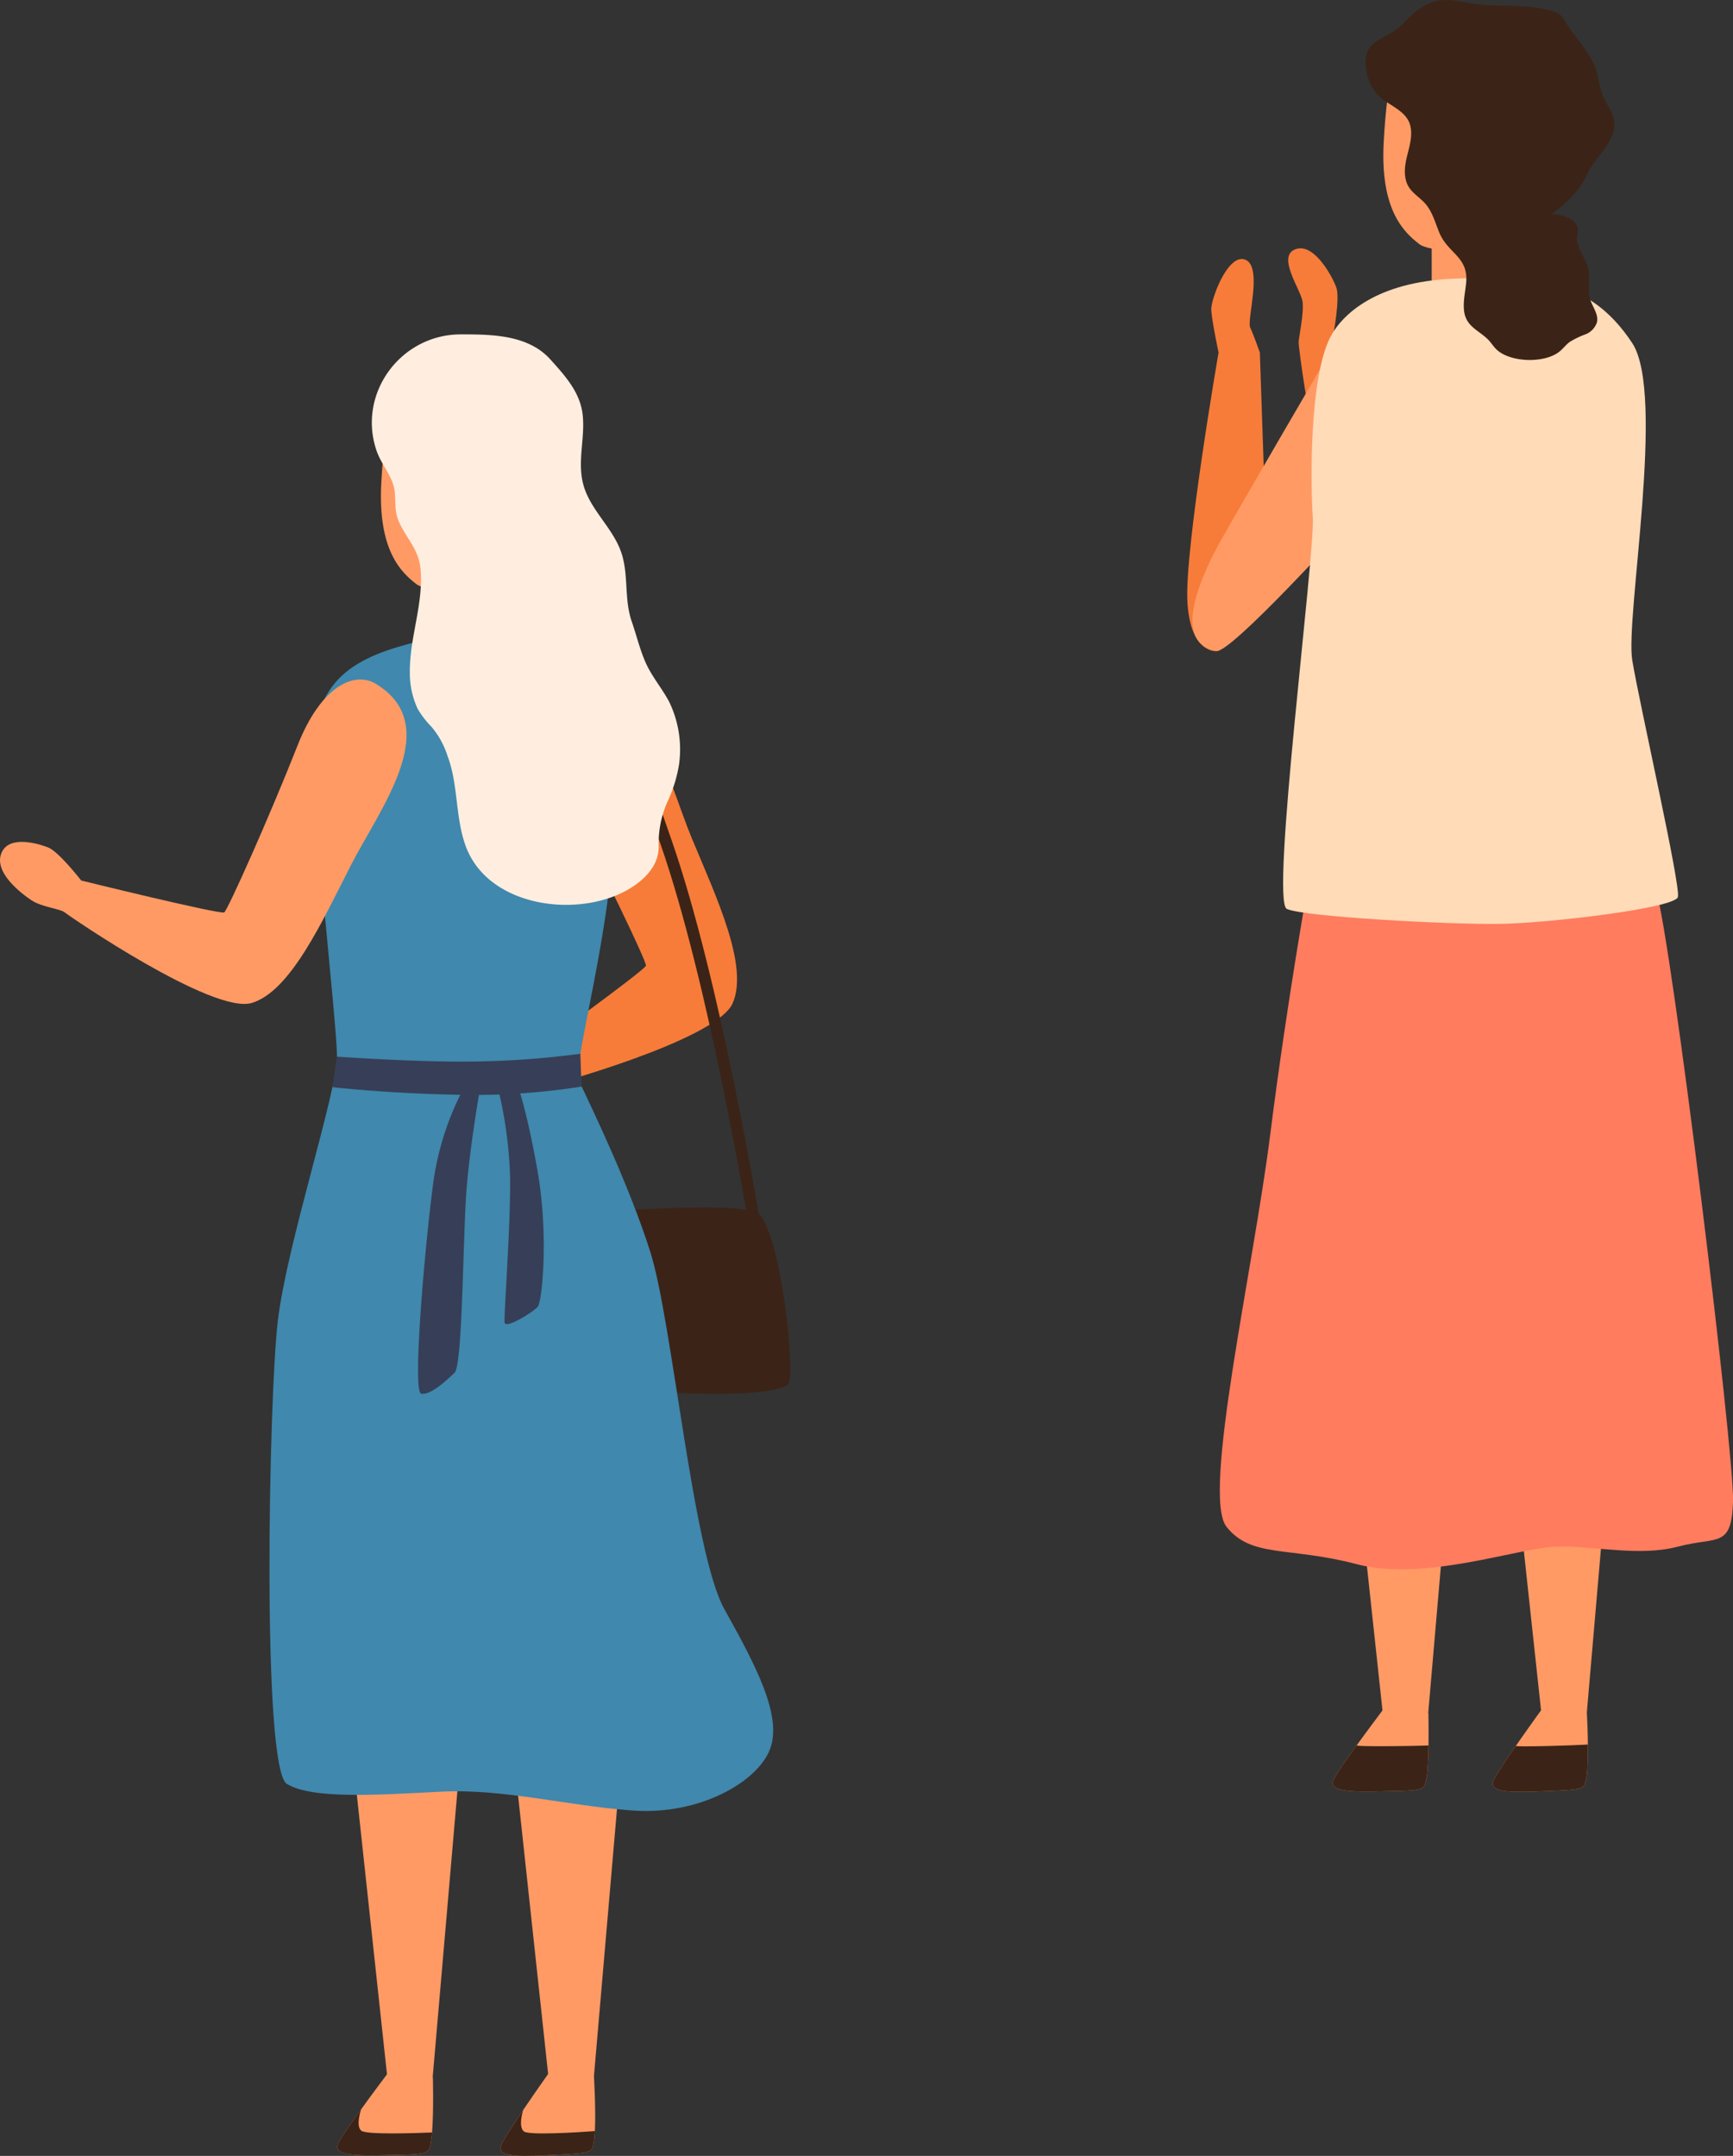 <svg xmlns="http://www.w3.org/2000/svg" viewBox="0 0 444.5 552.94"><rect x="0" y="0" width="444.5" height="552.94" fill="#333333" stroke="none"/><defs><style>.cls-1{fill:#ff9a64;}.cls-2{fill:#3b2417;}.cls-3{fill:#f77c39;}.cls-4{fill:#4088ad;}.cls-5{fill:#ffeedf;}.cls-6{fill:#363f57;}.cls-7{fill:#ff7c5f;}.cls-8{fill:#ffdbb8;}</style></defs><g id="Layer_2" data-name="Layer 2"><g id="Layer_1-2" data-name="Layer 1"><polygon class="cls-1" points="132.01 452.4 141.09 536.57 151.99 536.57 159.25 452.4 132.01 452.4"></polygon><path class="cls-1" d="M152.58,546.57c-.11,2.2-.35,3.95-.79,4.56-.88,1.21-3.29,1.22-11.53,1.64-9.2.49-12.54,0-11.77-2.45.36-1.13,3-5.15,5.7-9.16v0c3.13-4.62,6.38-9.21,6.38-9.21l11.77.46S152.86,541,152.58,546.57Z"></path><path class="cls-2" d="M152.58,546.57c-.11,2.2-.35,3.95-.79,4.56-.88,1.21-3.29,1.22-11.53,1.64-9.2.49-12.54,0-11.77-2.45.36-1.13,3-5.15,5.7-9.16-.1.32-1.3,4.27.17,5.49C135.64,547.7,148.37,546.88,152.58,546.57Z"></path><polygon class="cls-1" points="90.67 452.4 99.75 536.57 110.65 536.57 117.92 452.4 90.67 452.4"></polygon><path class="cls-2" d="M150.82,311.12s37.54-3.23,43.39,0,10.17,42.38,7.87,44c-5.45,3.83-33.91,1.82-33.91,1.82Z"></path><path class="cls-3" d="M146.23,180.08c-6,2-8.83,10.82-.92,25.64,9.28,17.37,20.51,40.86,20.38,41.94s-30,22.67-30,22.67-9.38-.42-12,1-8.89,5.56-6.7,10c2.4,4.89,11.34,2.88,14.31,2s6.45-4.25,7.82-4.47,44.65-12,48.81-21.57-4.2-27.2-10.47-42.26S165.82,173.56,146.23,180.08Z"></path><path class="cls-2" d="M191.91,313.6c-.1-.61-10-61.24-22.54-97.24l-12.72-36.54,2.86-1,12.71,36.54c12.62,36.25,22.57,97.13,22.67,97.74Z"></path><path class="cls-1" d="M110.82,546.92c-.17,2.19-.46,3.93-.92,4.53-.92,1.18-3.33,1.12-11.58,1.31-9.2.21-12.53-.4-11.68-2.8.39-1.12,3.12-5.06,6-9v0c3.27-4.53,6.65-9,6.65-9l11.74.81S111.27,541.31,110.82,546.92Z"></path><rect class="cls-1" x="110.07" y="147.63" width="21.94" height="24.73"></rect><path class="cls-1" d="M129.35,151s-18.7,1.78-22.55-1.19-9.94-8.6-9-26,3.56-26.41,8.31-30.86,30.5,1.34,32.57,13.21-5.28,42.57-5.28,42.57Z"></path><path class="cls-4" d="M80.52,188.65C82.8,170,97.13,166.81,113.68,163s39.26,9.36,41,15.46c10.5,37.34-8.88,92.92-6.05,99s12.51,25.84,18.16,43.6,10.9,77.1,19,91.63,14.94,27.45,11.71,35.93-18.17,16.95-35.12,15.74-33.1-5.65-49.25-4.84-33.1,2-39.56-2-4.64-98.9-2.32-118.68S86.43,280.24,86.43,271,79.11,200.15,80.52,188.65Z"></path><path class="cls-5" d="M171.64,180c-1.88-3.54-4.5-6.52-6.11-10.22-1.45-3.33-2.29-6.89-3.48-10.33-2.15-6.2-.59-12.67-3.06-18.71-2.2-5.41-6.94-9.65-8.93-15.06-2.39-6.49.1-12.78-.61-19.29-.64-5.8-4.51-10-8.28-14.2-5.74-6.38-15.12-6.43-23-6.43-15.29,0-26.52,15-21.64,29.68,1.36,4.08,4.44,6.8,4.75,11.08.21,2.74-.08,4.86,1.11,7.45,2,4.33,5,6.91,5.47,11.95.82,8.86-2.8,17.51-2.74,26.4a21.75,21.75,0,0,0,2,9.46,23,23,0,0,0,3.49,4.56,21.66,21.66,0,0,1,4.15,7.46c2.86,7.52,1.93,15.79,4.75,23.36,6,16,30.1,18.63,42.78,10.25,3.72-2.46,6.63-5.79,6.66-10.28a26.24,26.24,0,0,1,2.27-11.56,35.71,35.71,0,0,0,2.94-9.46A28,28,0,0,0,171.64,180Z"></path><path class="cls-1" d="M96.42,175.39c-5.38-3.27-14,.27-20.13,15.89C69.06,209.6,58.43,233.36,57.52,234s-36.69-8.17-36.69-8.17-5.75-7.42-8.48-8.48-10-3.18-11.95,1.36c-2.17,5,5.14,10.51,7.72,12.22s7.41,2.16,8.47,3.07,38.05,26.26,48,23.23,18-20.81,25.43-35.34S114.08,186.09,96.42,175.39Z"></path><path class="cls-2" d="M110.82,546.92c-.17,2.19-.46,3.93-.92,4.53-.92,1.18-3.33,1.12-11.58,1.31-9.2.21-12.53-.4-11.68-2.8.39-1.12,3.12-5.06,6-9-.11.32-1.42,4.23,0,5.49C93.86,547.55,106.61,547.1,110.82,546.92Z"></path><path class="cls-6" d="M86.43,271s22.41,1.61,37.34,1.21a226,226,0,0,0,25.08-1.95l.32,8.42a176.64,176.64,0,0,1-31.37,2.1c-18.15-.3-32.54-1.95-32.54-1.95Z"></path><path class="cls-6" d="M119.73,277.62a73.23,73.23,0,0,0-8.47,24.82c-2,14.13-5.65,54.55-3.23,55s6.45-3.36,8.57-5.38,2.12-36.13,3.13-47.83S123.16,279,123.16,279Z"></path><path class="cls-6" d="M127.58,278.48a110.17,110.17,0,0,1,3.25,23.15c.21,11.71-1.61,35.73-1.41,37.54s7.27-2.62,8.48-4,2.82-18.57,0-34.72-5.37-22.8-5.37-22.8Z"></path><polygon class="cls-1" points="346.01 359.08 355.09 443.25 365.99 443.25 373.25 359.08 346.01 359.08"></polygon><path class="cls-1" d="M366.4,447.66c0,2-.09,4.14-.24,5.94a13,13,0,0,1-.82,4.37.91.91,0,0,1-.1.16c-.92,1.19-3.33,1.13-11.58,1.31-9.2.22-12.53-.4-11.68-2.8.39-1.11,3.12-5.06,6-9v0c3.27-4.53,6.65-9,6.65-9l11.74.81S366.46,443.37,366.4,447.66Z"></path><path class="cls-2" d="M366.4,447.66c0,2-.09,4.14-.24,5.94a13,13,0,0,1-.82,4.37.91.91,0,0,1-.1.16c-.92,1.19-3.33,1.13-11.58,1.31-9.2.22-12.53-.4-11.68-2.8.39-1.11,3.12-5.06,6-9C347.83,448,362.18,447.84,366.4,447.66Z"></path><polygon class="cls-1" points="386.68 359.08 395.76 443.25 406.66 443.25 413.92 359.08 386.68 359.08"></polygon><path class="cls-1" d="M407.27,447.42c0,2,0,4.15-.13,5.95a12.84,12.84,0,0,1-.74,4.39c0,.07-.07.12-.09.16-.9,1.2-3.31,1.19-11.55,1.53-9.2.39-12.54-.17-11.74-2.58.37-1.12,3-5.12,5.79-9.1v0c3.18-4.59,6.48-9.15,6.48-9.15l11.71.57S407.25,443.14,407.27,447.42Z"></path><path class="cls-2" d="M407.27,447.42c0,2,0,4.15-.13,5.95a12.84,12.84,0,0,1-.74,4.39c0,.07-.07.12-.09.16-.9,1.2-3.31,1.19-11.55,1.53-9.2.39-12.54-.17-11.74-2.58.37-1.12,3-5.12,5.79-9.1C388.7,448.09,403.05,447.69,407.27,447.42Z"></path><path class="cls-7" d="M335.79,225.27s-5.62,31.08-10,65.8-17.6,92.44-11.2,100.51,15.95,5,33.38,9.59,41.64-4.27,51.33-4.51,21.08,2.66,31.13,0,13.68.57,14.08-11.54S428.75,241,424.71,228.1l-4-12.92Z"></path><path class="cls-3" d="M404.52,104.46c-18.52,6.7-43.37,14.45-44.42,14.17S342,85.71,342,85.71s1.76-9.22.75-12-5.62-11.37-10.32-9.84c-5.19,1.68,1.24,10.41,1.66,13.47s-1,9.16-1,10.56,5.48,45.91,14.36,51.39,27.52-.26,43.33-4.31S420.32,98.76,404.52,104.46Z"></path><path class="cls-3" d="M312.55,90.4s-8.68,50.23-8,63.73S311.94,167,311.94,167l12.72-31.79-1.52-44.8Z"></path><path class="cls-1" d="M342.06,88.73s-27.55,47.14-30.12,52.07c-11.66,22.42-3.63,25.43,0,26.19s33.76-32.54,33.76-32.54Z"></path><rect class="cls-1" x="367.22" y="60.37" width="21.94" height="24.73"></rect><path class="cls-1" d="M386.5,63.77S367.81,65.55,364,62.58,354,54,354.9,36.62s3.56-26.41,8.31-30.86S393.71,7.1,395.79,19s-5.28,42.57-5.28,42.57Z"></path><path class="cls-8" d="M341.16,86.57c3-5.92,11.9-14.29,31.68-15.09S407.47,71,418.66,88c8.63,13.11-1.82,70.23,0,81.33s12.51,57.93,11.7,60.75-32.69,6.66-45.61,6.87-50.46-1.82-54.7-3.84,7.27-91,6.67-100.31S335.86,97.06,341.16,86.57Z"></path><path class="cls-3" d="M312.55,90.4s-1.77-8.33-1.87-11,4.34-14.64,8.78-12.77S319.76,82,320.67,84s2.47,6.41,2.47,6.41A33.05,33.05,0,0,1,319,93.17C318.35,93.27,312.55,90.4,312.55,90.4Z"></path><path class="cls-2" d="M405.07,48.18a19.38,19.38,0,0,0,1.93-3.3c1.62-3.71,5-6.36,6.51-10.13,1.71-4.34-.8-6.57-2.4-10.24a30.67,30.67,0,0,1-1.33-5.13c-1.25-5.2-4.75-8.47-7.59-12.74-1.3-1.95-1.3-2.86-3.62-3.65C391.42.6,383.25,2.18,375.87.6s-10.85,0-16,5.46c-4.06,4.3-10.14,3.7-9.58,10.7a12.38,12.38,0,0,0,2.66,7.1c3.28,3.76,9.1,4.36,9,10.38,0,2.33-.82,4.57-1.29,6.86s-.56,4.8.64,6.79c1.05,1.75,2.94,2.81,4.28,4.35,1.82,2.07,2.53,4.85,3.58,7.4,2.22,5.4,7.5,6.17,6.9,12.85-.22,2.36-.8,4.71-.56,7.06.41,4.12,3.54,5,6.1,7.46.83.81,1.42,1.85,2.26,2.64,3.64,3.43,12.72,3.6,16.38.31.81-.72,1.49-1.6,2.36-2.25a22.11,22.11,0,0,1,4-1.94,5,5,0,0,0,3-3.09c.4-1.72-.69-3.38-1.4-5-1.34-3-.24-5.6-.78-8.56-.48-2.63-2.49-4.63-2.92-7.27-.27-1.62.8-2.68-.22-4.32-.87-1.41-3-2.18-4.53-2.46A7.53,7.53,0,0,0,397.9,55,33.6,33.6,0,0,0,405.07,48.18Z"></path></g></g></svg>